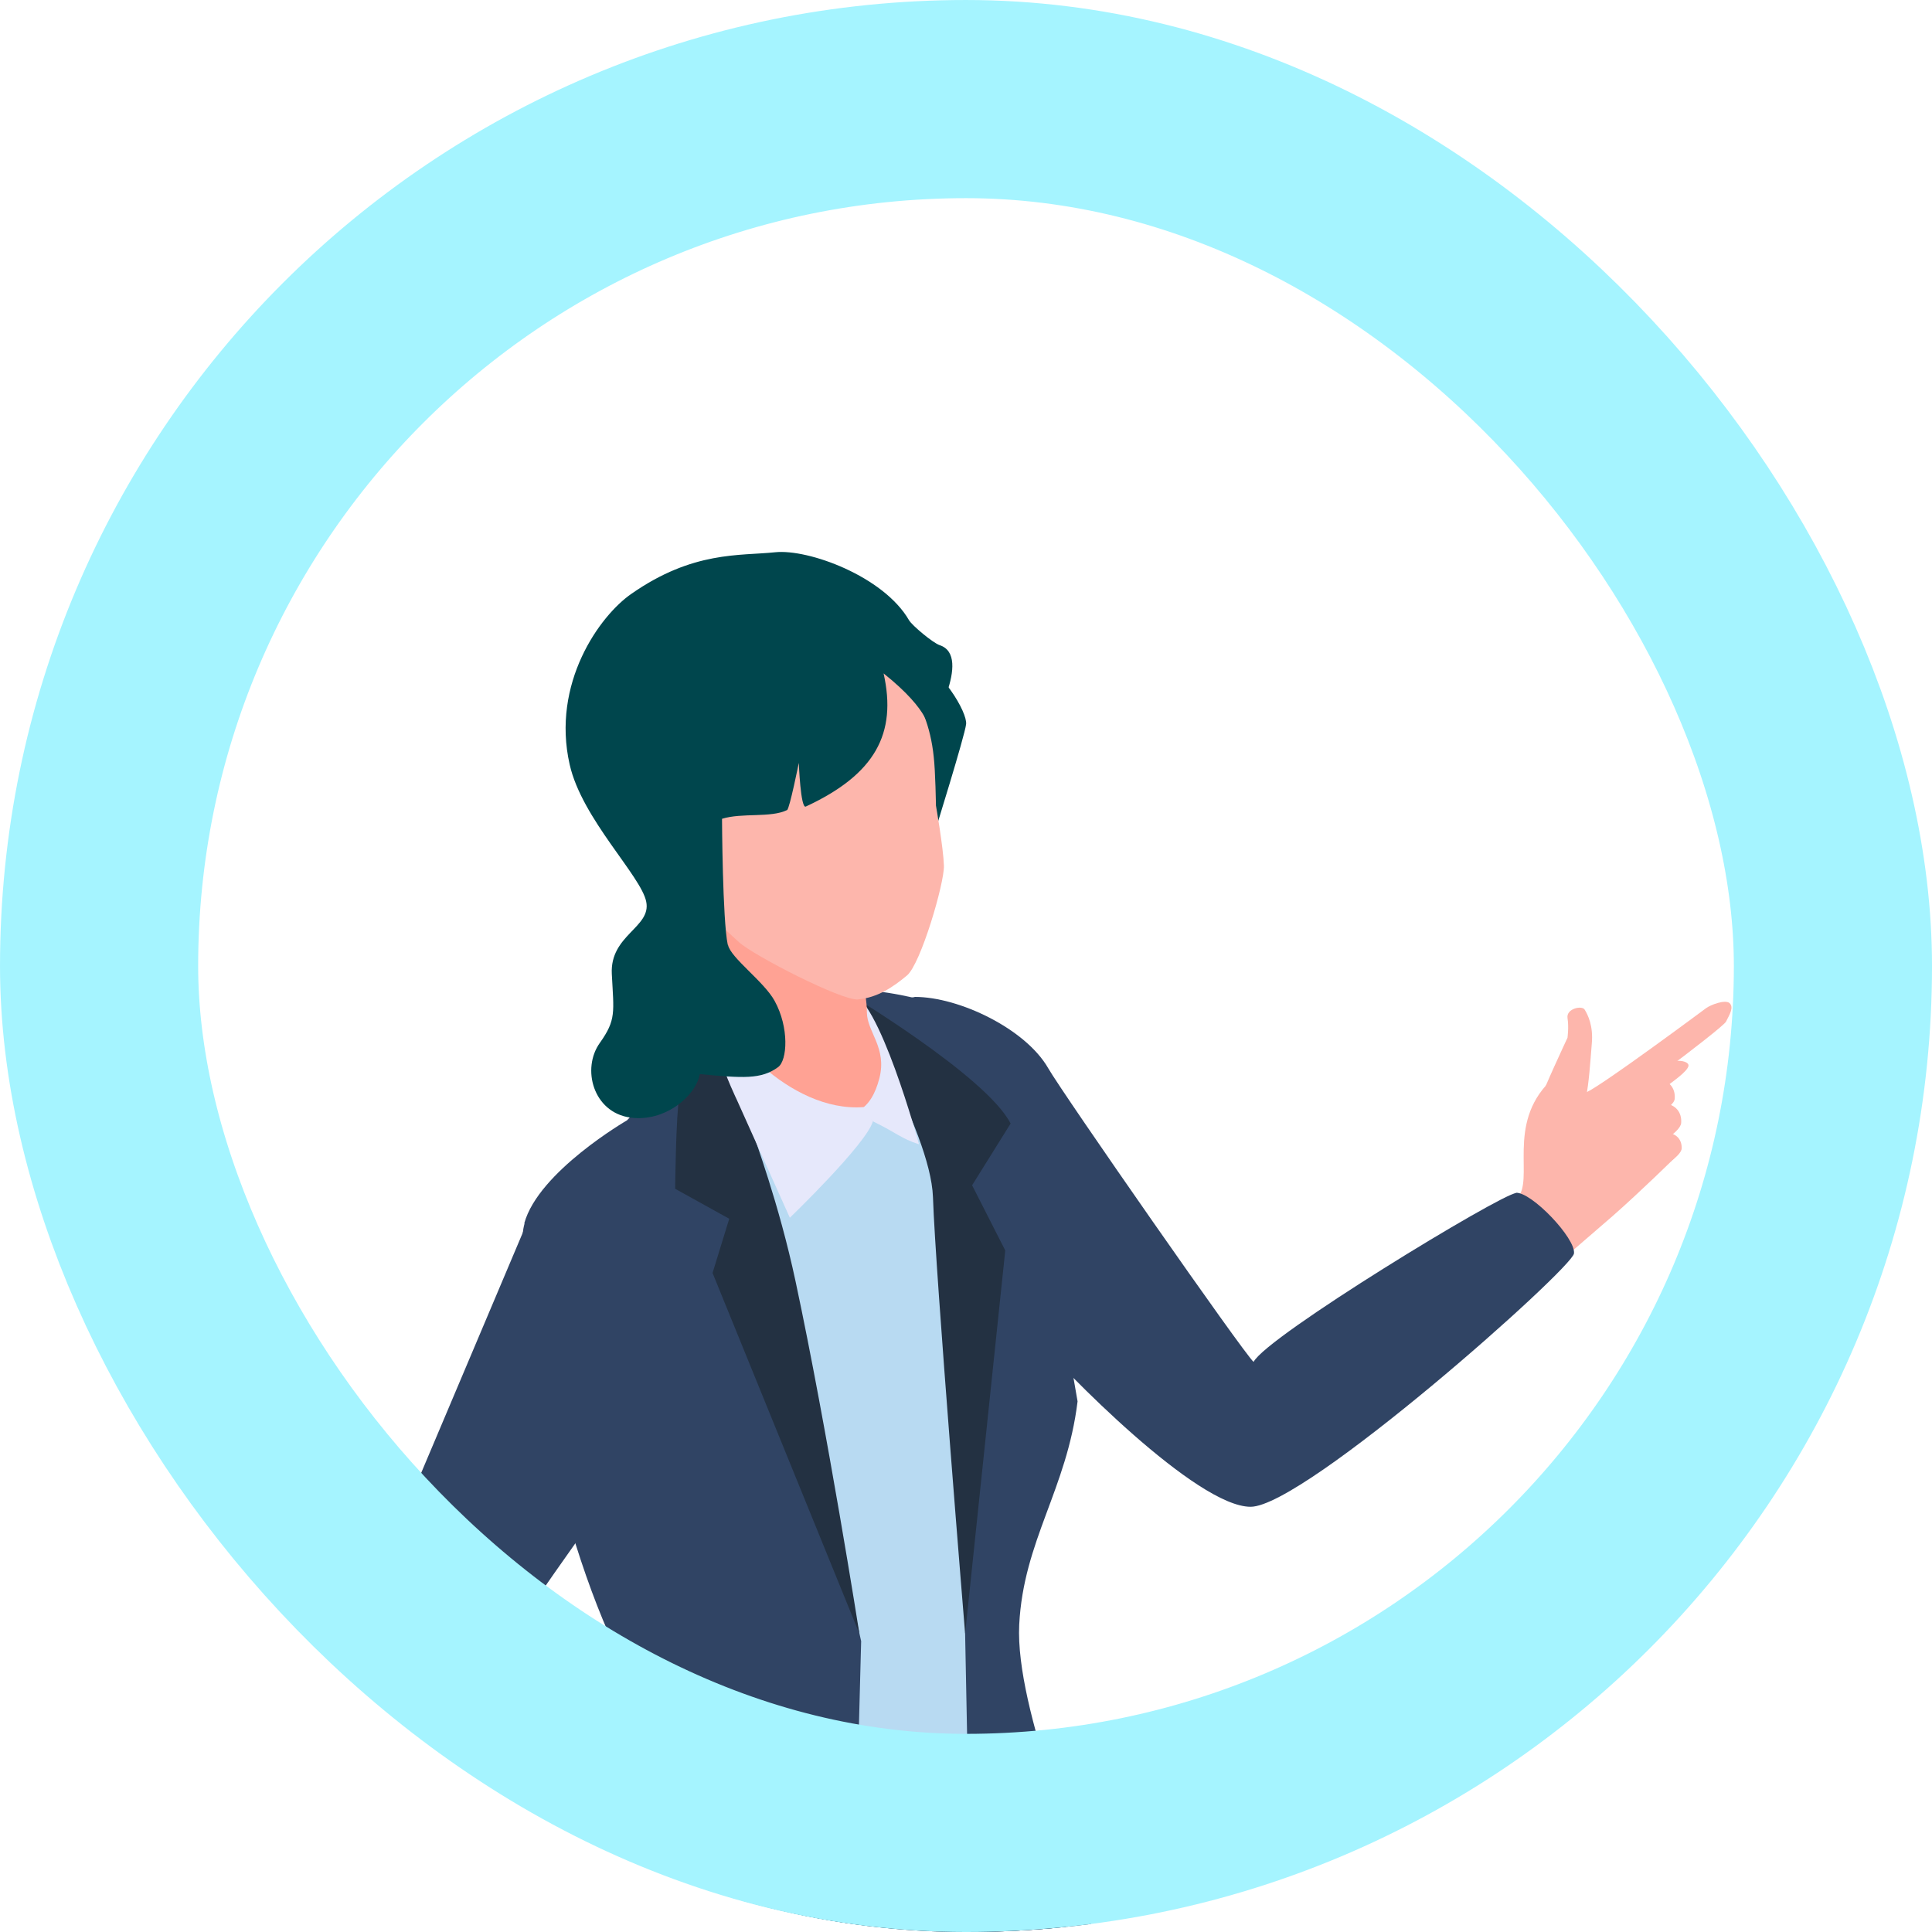 <svg width="119" height="119" viewBox="0 0 119 119" fill="none" xmlns="http://www.w3.org/2000/svg">
<g clip-path="url(#clip0_243_2551)">
<g clip-path="url(#clip1_243_2551)">
<path d="M36.793 202.21C37.454 203.749 44.641 203.241 45.394 201.918C46.161 200.595 46.638 185.269 47.467 171.359C47.713 167.328 49.294 141.57 50.569 135.154C50.569 135.154 51.997 193.317 52.535 194.994C53.072 196.671 59.876 196.394 60.475 194.994C61.074 193.594 65.911 120.444 65.911 120.444L64.468 110.965L53.011 108.919L32.785 120.167L35.258 169.959C35.258 169.959 36.148 200.687 36.809 202.226L36.793 202.21Z" fill="#304464"/>
<path d="M62.563 111.535C62.348 111.458 65.635 117.428 65.159 120.721C64.805 123.137 62.272 124.783 59.615 125.075C58.893 125.152 57.541 121.536 57.541 121.536C57.541 121.536 55.222 123.014 54.593 123.306C53.932 123.629 53.594 128.23 53.026 128.707C48.511 132.569 45.962 133.831 40.894 133.831C36.241 133.831 32.708 129.768 32.77 127.107C32.862 123.921 62.702 111.596 62.563 111.535Z" fill="#283B54"/>
<path d="M98.273 68.329C98.964 67.498 100.807 67.282 102.189 65.836C102.88 65.113 104.063 65.297 104.001 65.651C103.94 66.005 102.972 66.652 102.696 66.882C101.989 67.513 101.529 68.867 100.761 69.421C100.3 69.76 97.597 69.144 98.273 68.313V68.329Z" fill="#FDB6AC"/>
<path d="M94.886 67.733C94.962 67.306 96.549 63.919 96.549 63.919C96.549 63.919 96.64 63.263 96.549 62.698C96.472 62.118 97.433 61.92 97.601 62.179C97.8 62.5 98.15 63.186 98.044 64.3C97.952 65.414 97.876 66.695 97.677 67.656C97.555 68.221 95.816 69.167 94.87 67.733H94.886Z" fill="#FDB6AC"/>
<path d="M102.727 69.775C102.254 69.836 101.766 70.218 101.4 70.508C101.064 70.767 101.003 70.828 100.698 71.103C100.332 71.789 100.835 72.567 101.675 72.308C102.117 72.064 103.551 71.255 103.582 70.737C103.597 70.172 103.246 69.836 102.742 69.775H102.727Z" fill="#FDB6AC"/>
<path d="M100.256 70.157C100.012 70.371 99.371 70.92 99.188 71.179C98.913 71.561 98.837 72.003 99.081 72.308C99.31 72.583 99.859 72.644 100.179 72.476C100.469 72.324 101.278 71.713 101.583 71.576L100.256 70.157Z" fill="#F7A094"/>
<path d="M102.559 67.944C101.964 68.005 101.369 68.463 100.896 68.799C100.484 69.104 100.408 69.18 100.011 69.516C99.538 70.355 100.118 71.316 101.156 71.026C101.72 70.736 103.505 69.79 103.551 69.165C103.597 68.478 103.185 68.051 102.559 67.96V67.944Z" fill="#FDB6AC"/>
<path d="M100.133 68.448C99.874 68.662 99.34 68.982 99.111 69.211C98.775 69.546 98.501 69.928 98.699 70.263C98.882 70.569 99.325 70.614 99.66 70.492C99.966 70.385 100.728 70.126 101.064 69.867L100.133 68.433V68.448Z" fill="#F7A094"/>
<path d="M102.163 66.45C101.568 66.511 100.973 66.969 100.5 67.305C100.088 67.61 100.011 67.686 99.615 68.022C99.142 68.861 99.615 69.624 100.652 69.334C101.217 69.044 103.108 68.296 103.154 67.671C103.2 66.984 102.788 66.557 102.163 66.466V66.45Z" fill="#FDB6AC"/>
<path d="M93.436 73.819C94.55 72.705 92.75 69.273 95.481 66.588C96.274 65.047 95.892 68.144 97.754 67.259C98.837 66.74 104.894 62.239 105.077 62.102C105.367 61.889 106.252 61.553 106.526 61.782C106.816 62.041 106.526 62.499 106.313 62.926C106.206 63.14 104.116 64.757 102.666 65.84C102.224 66.221 101.659 66.618 101.598 67.015C101.232 69.151 103.124 71.348 103.124 71.348C103.124 71.348 101.064 73.377 99.31 74.918C98.227 75.864 93.406 80.013 93.406 80.013L89.82 76.748C89.82 76.748 92.597 74.674 93.451 73.819H93.436Z" fill="#FDB6AC"/>
<path d="M93.385 73.483C92.418 73.56 78.013 82.315 77.214 83.885C76.661 83.439 65.435 67.328 64.56 65.79C63.162 63.358 59.062 61.404 56.359 61.404C50.293 62.635 56.804 70.021 63.515 82.084C65.589 84.531 73.713 92.809 77.03 92.809C80.347 92.809 96.841 78.13 96.948 77.207C97.071 76.284 94.322 73.391 93.355 73.468L93.385 73.483Z" fill="#304464"/>
<path d="M47.759 60.62C44.349 62.743 39.65 69.237 39.65 69.237L48.711 117.982L63.377 112.582L60.536 98.441L59.384 72.006C59.384 72.006 59.83 64.343 56.328 63.097C52.827 61.851 51.183 58.496 47.774 60.62H47.759Z" fill="#B8DAF2"/>
<path d="M52.581 60.974C56.098 60.958 61.458 62.928 62.241 63.743C63.024 64.574 63.853 72.006 66.372 86.316C65.712 91.732 63.039 94.902 62.778 100.072C62.517 105.381 66.817 114.813 67.201 117.983C67.585 121.152 59.876 122.522 59.876 122.522L59.446 100.641C59.446 100.641 59.676 80.254 59.799 73.899C59.307 70.637 56.297 66.99 54.9 64.344C53.948 62.574 52.09 61.374 52.596 60.989L52.581 60.974Z" fill="#304464"/>
<path d="M32.294 75.345C33.169 72.16 38.621 69.006 38.621 69.006C40.295 67.267 43.259 63.851 46.269 61.42C46.269 61.42 44.549 65.851 45.424 68.344C46.3 70.837 53.042 101.088 53.042 101.088L52.412 124.922C52.412 124.922 46.653 131.369 41.385 131.369C36.118 131.369 30.558 128.415 30.067 125.076C29.56 121.737 37.868 101.441 37.868 101.441C33.83 92.84 31.418 78.546 32.309 75.361L32.294 75.345Z" fill="#304464"/>
<path d="M62.241 69.19C60.72 66.251 52.059 61.081 52.059 61.081C52.059 61.081 57.311 69.544 57.465 73.729C57.618 78.422 59.446 100.626 59.446 100.626L61.918 77.022L59.876 73.006L62.256 69.19H62.241Z" fill="#233142"/>
<path d="M46.269 69.452C45.609 67.251 46.269 61.404 46.269 61.404C42.337 63.543 42.061 66.174 41.846 67.451C41.631 68.728 41.585 73.222 41.585 73.222L44.917 75.068L43.889 78.407L52.934 100.626C52.934 100.626 50.968 88.132 49.003 78.93C47.974 74.099 46.484 70.175 46.269 69.436V69.452Z" fill="#233142"/>
<path d="M18.442 130.322C17.489 130.599 11.008 129.614 11.039 127.522C11.07 125.429 20.407 103.81 20.407 103.81L32.693 74.76C37.531 71.39 45.087 81.961 45.087 81.961C45.087 81.961 29.376 102.549 28.516 106.118C27.656 109.688 19.394 130.061 18.442 130.338V130.322Z" fill="#304464"/>
<path d="M52.304 61.112C54.101 61.235 56.605 70.483 56.605 70.483C55.468 70.114 55.284 69.806 53.763 69.067L53.211 68.436C53.287 67.852 52.335 62.543 52.304 61.112Z" fill="#E6E8FB"/>
<path d="M49.494 38.386C51.398 38.093 54.393 39.263 55.837 40.032C58.079 41.217 59.584 43.894 59.507 44.602C59.431 45.31 57.541 51.372 57.541 51.372C57.541 51.372 46.899 38.786 49.494 38.401V38.386Z" fill="#00464D"/>
<path d="M53.165 57.927C52.827 59.512 53.395 61.02 53.395 62.343C53.395 63.559 54.654 64.528 54.163 66.421C53.671 68.313 52.581 69.175 50.17 68.452C48.542 67.959 43.505 65.482 43.858 64.743C44.733 60.928 44.549 59.343 43.428 57.096C40.986 52.234 50.984 55.419 53.18 57.927H53.165Z" fill="#FFA294"/>
<path d="M52.842 61.558C54.055 61.45 55.023 60.788 55.867 60.081C56.712 59.373 58.171 54.403 58.14 53.326C58.11 52.249 57.649 49.617 57.649 49.617C57.649 49.617 57.618 47.494 57.511 46.602C56.743 39.17 49.172 37.293 42.737 40.539C34.551 44.678 38.944 49.141 42.138 54.557C42.583 55.326 44.595 57.203 45.517 58.034C46.438 58.865 51.859 61.65 52.842 61.558Z" fill="#FDB6AC"/>
<path d="M40.418 51.295C38.928 51.495 39.711 53.557 41.355 55.927C41.524 56.188 42.998 57.573 43.505 57.312C44.242 56.927 43.551 54.958 43.059 54.834C40.94 54.327 43.627 50.849 40.418 51.28V51.295Z" fill="#FFAFA3"/>
<path d="M44.349 61.942C44.257 63.312 48.573 68.559 53.211 68.189L53.764 69.067C53.38 70.451 48.65 75.006 48.65 75.006L45.378 67.728C45.378 67.728 42.86 62.527 44.349 61.958V61.942Z" fill="#E6E8FB"/>
<path d="M44.841 58.204C45.01 59.004 47.068 60.466 47.713 61.651C48.619 63.297 48.496 65.313 47.928 65.728C46.883 66.497 45.747 66.405 43.105 66.159C42.844 67.544 40.925 69.129 38.821 68.836C36.532 68.513 35.811 65.82 36.947 64.236C37.961 62.804 37.807 62.374 37.684 59.989C37.561 57.588 40.126 57.127 39.804 55.542C39.496 53.957 35.841 50.433 35.089 47.094C33.952 42.094 36.932 37.924 38.898 36.57C42.691 33.923 45.563 34.246 47.743 34.016C49.786 33.8 54.424 35.493 55.99 38.201C56.175 38.524 57.465 39.601 57.879 39.739C59.953 40.416 57.234 45.017 57.234 45.017C57.234 45.017 57.373 43.832 54.424 41.478C55.253 45.171 53.917 47.694 49.632 49.679C49.31 49.833 49.202 46.987 49.202 46.987C49.202 46.987 48.634 49.818 48.48 49.895C47.482 50.387 45.701 50.049 44.472 50.433C44.472 50.433 44.503 56.681 44.825 58.188L44.841 58.204Z" fill="#00464D"/>
</g>
</g>
<rect x="6.103" y="6.103" width="106.795" height="106.795" rx="53.397" stroke="#A5F4FF" stroke-width="12.205"/>
<defs>
<clipPath id="clip0_243_2551">
<rect width="119" height="119" rx="59.5" fill="white"/>
</clipPath>
<clipPath id="clip1_243_2551">
<rect width="113" height="200" fill="white" transform="translate(7 34)"/>
</clipPath>
</defs>
</svg>
